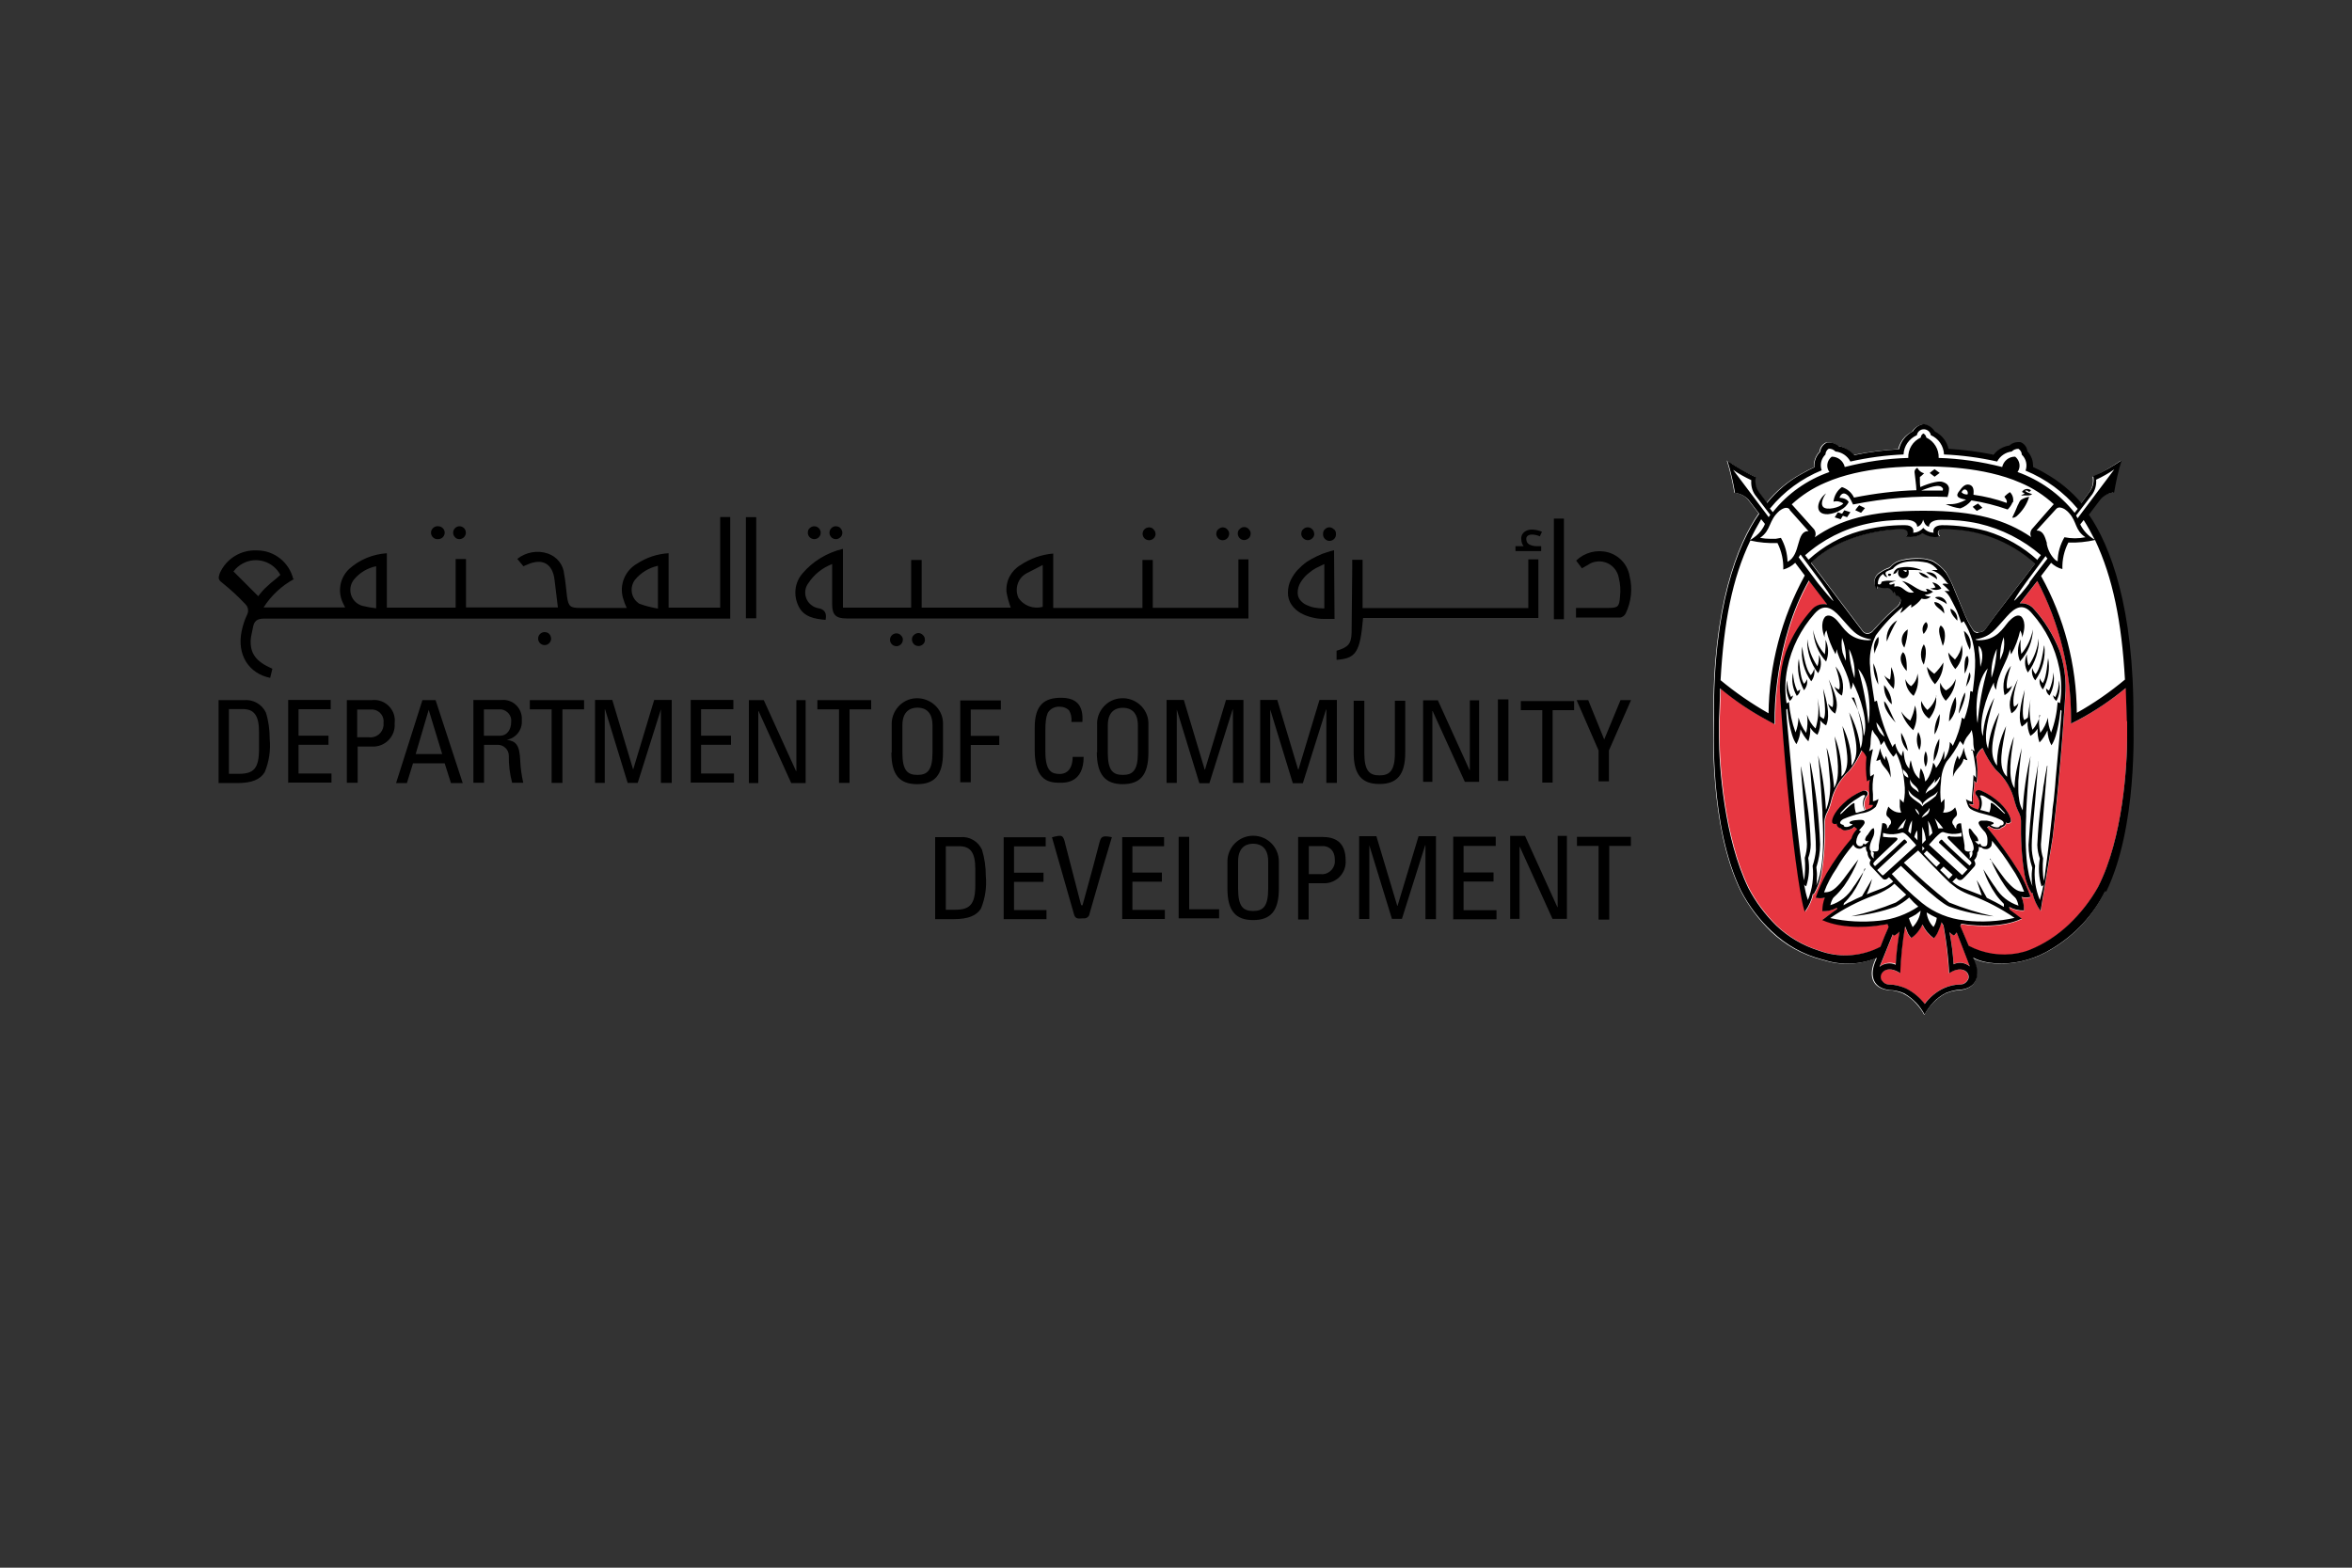 <svg xmlns="http://www.w3.org/2000/svg" id="Layer_1" data-name="Layer 1" viewBox="0 0 150 100"><rect x="0" y="0" width="150" height="100" fill="#333333" stroke="none"/><defs><style>      .cls-1 {        fill: #fff;      }      .cls-2 {        fill: #e73741;      }    </style></defs><g id="surface1"><path class="cls-1" d="M135.98,45.83c.07-7.09-1.49-11.06-2.84-13l.76-1c.23-.24.53-.38.85-.41.13-.7.29-1.38.52-2.05-.57.4-1.18.75-1.81,1.05.06.32,0,.66-.18.93l-.58.79c-.65-.76-1.43-1.41-2.31-1.9-.24-.14-.5-.27-.77-.4.02-.37-.11-.73-.36-.99-.03-.25-.19-.47-.42-.58-.26-.05-.55.03-.75.21-.39.07-.74.27-1.01.58-.94-.2-1.88-.32-2.84-.37-.11-.5-.44-.92-.9-1.15-.14-.26-.4-.44-.7-.47-.29.04-.55.22-.7.47-.45.22-.77.63-.88,1.11-.96.06-1.91.18-2.85.37-.25-.3-.62-.51-1.01-.58-.21-.18-.48-.24-.75-.21-.24.11-.39.32-.41.58-.25.26-.39.63-.36,1-.26.12-.53.25-.78.4-.86.47-1.64,1.11-2.24,1.87l-.54-.72c-.18-.27-.24-.61-.18-.93-.64-.29-1.23-.65-1.81-1.05.21.67.36,1.35.48,2.05.32.03.64.18.85.41l.7.91c-1.36,1.94-2.95,5.94-2.89,13.08,0,.66-.27,6.84,1.73,10.98.5.97,1.16,1.85,1.94,2.61.9.86,2.01,1.48,3.21,1.79l.15.04c1.1.35,2.28.3,3.34-.14l-.08.19s-.06.13-.07.18c-.28.77-.09,1.56.94,1.68.32,0,.64.09.93.21.31.16.6.37.83.63.21.23.39.47.53.74.15-.26.32-.52.53-.74.24-.25.52-.47.83-.63.29-.13.62-.2.93-.21,1.04-.12,1.23-.91.95-1.68,0-.05-.05-.13-.07-.18-.03-.05-.08-.19-.08-.19.72.42,2.93.73,5.05-.58,1.45-.86,2.62-2.14,3.36-3.64,2.01-4.16,1.73-10.47,1.73-11.04M126.64,40.11c-.03.06-.09.11-.15.14-.11.06-.23.09-.34.08-.14,0-.25-.06-.33-.17-.26-.4-.48-.82-.64-1.27l-.5-1.22c-.16-.41-.35-.8-.58-1.19-.24-.28-.51-.53-.83-.71-.24-.09-.49-.15-.75-.16-.42-.02-.83,0-1.24.11-.24.05-.45.16-.63.33-.05.07-.12.12-.19.16-.21.07-.4.18-.58.3-.33.2-.44.63-.24.96.03.04.06.09.09.12v-.24c.19.1.4.14.61.11.25-.03.42.36.42.36l.05-.12c.03.11.09.21.15.3l.04-.06c.08.1.21.17.22.31-.02.18-.11.34-.24.45-.07.06-.48.4-.91.85l-.58.62c-.09.12-.21.19-.34.22h-.06c-.11,0-.22-.05-.28-.13l-3.32-4.39c1.96-1.9,5.16-2.18,5.94-2.13.19,0,.4.16.16.46.37.08.75,0,1.07-.21.31.22.7.28,1.06.21-.24-.3,0-.45.16-.46,2.18-.07,4.32.71,5.94,2.18-1.04,1.36-2.43,3.1-3.16,4.17"></path><path class="cls-2" d="M124.61,59.66c-.11-.05-.21-.12-.28-.21.13.68.22,1.36.26,2.05.34-.17.75-.11,1.05.15l-.84-2.18c-.08.11-.16.2-.18.19M124.29,62.07c-.05-1.02-.17-2.03-.35-3.04l-.06-.07s-.06-.09-.08-.13c-.05.2-.12.39-.21.58-.06.17-.17.32-.28.44-.31-.23-.56-.53-.72-.88-.16.34-.4.65-.71.86-.13-.13-.23-.28-.28-.45-.05-.1-.09-.2-.12-.29-.17.99-.27,1.99-.31,2.99-.86-.58-1.39,0-1.21.4.02.03.04.06.06.09.1.14.25.23.43.23.37,0,.73.1,1.07.24.48.24.89.58,1.21,1,.32-.42.74-.76,1.21-1,.33-.15.7-.24,1.07-.24.17,0,.32-.09.43-.23.02-.03.04-.06.06-.09.18-.4-.34-.97-1.21-.4M120.92,61.52c.04-.71.12-1.41.24-2.11-.1.11-.22.2-.34.25,0,0-.06-.03-.09-.08l-.84,2.07c.28-.25.71-.31,1.05-.15M119.96,60.33l.5-1.21c0-.06-.04-.12-.06-.19l-.58.09c-.18.02-2.13.31-3.57-.36l.95-.69v-.09c-.28.16-.61.24-.94.23,0-.29.05-.59.16-.86-.19.05-.39.05-.58,0,.18-.54.41-1.06.69-1.55.47-.78,1-1.53,1.59-2.23.05-.19.15-.36.27-.5l.09-.1-.18-.14s-.09.09-.15.11c-.11.06-.23.1-.35.11-.2,0-.28-.03-.36-.12-.12-.02-.23-.11-.25-.23v-.07c-.09.05-.2.03-.26-.03-.13-.12.06-.67.66-1.24.35-.33.75-.61,1.21-.8.28-.13.46.12.31.28-.22.26-.26.63-.12.93.09-.03.18-.06.26-.1.1-.03.19-.09.24-.17v-.07h-.25c.13-.31-.07-1.1.06-1.61-.06.04-.11.07-.18.1-.08-.51-.09-1.04-.04-1.55-.07-.17-.18-.32-.31-.44-.2.48-.47.93-.8,1.32-.59.54-1.01,1.25-1.18,2.04-.05.21-.12.39-.21.58-.11.2-.18.42-.19.64.03,1.14-.04,2.27-.22,3.4-.08.43-.24.85-.46,1.23l-.05-.04c-.09.42-.26.81-.52,1.16,0,0-.27-.55-.76-4.69-.55-4.57-.82-9.34-.82-9.34-.03-.86.11-1.73.38-2.56.39-1.01.96-1.93,1.69-2.72.24-.25.6-.36.94-.28l-.19-.25-.98-1.28c-2.23,3.93-2.18,8.62-2.18,8.67v.5l-.39-.21c-1.1-.59-2.13-1.28-3.09-2.08,0,.47-.07,2.09-.07,2.09v.98c0,1.88.33,6.48,1.87,9.65.46.89,1.07,1.7,1.79,2.41.77.73,1.69,1.27,2.71,1.59l.24.08c1.22.39,2.56.27,3.69-.32v-.04l-.02-.02ZM135.58,43.89c-.93.76-1.94,1.44-3,2.02l-.49.25v-.34c0-3.05-.73-6.05-2.15-8.76l-1.12,1.43c.31-.04.63.08.85.3.73.79,1.29,1.72,1.69,2.73.27.82.41,1.69.38,2.56,0,0-.27,4.77-.82,9.35l-.77,4.69c-.25-.34-.43-.73-.52-1.16l-.05.04c-.23-.38-.38-.79-.46-1.23-.18-1.13-.24-2.26-.22-3.4,0-.23-.08-.44-.19-.64-.09-.19-.16-.37-.21-.58-.18-.78-.6-1.5-1.21-2.04-.34-.42-.63-.89-.84-1.38l-.04.03c-.18.14-.3.31-.37.53.1.55.11,1.11.03,1.66-.06-.04-.11-.08-.16-.13.06.49-.19,1.07-.04,1.52l-.28-.04s.02.05.04.07c.04.06.09.1.15.13l.09.05s.1.04.3.11c.14-.31.09-.67-.13-.93-.14-.18.03-.4.31-.28.45.19.85.46,1.21.8.61.58.79,1.16.66,1.24s-.18.07-.28,0v.07c-.04.12-.15.21-.26.23-.09.1-.23.14-.35.12-.13,0-.24-.05-.35-.11-.05-.02-.09-.05-.12-.09l-.12.09c.75.91,1.44,1.88,2.06,2.89.28.49.51,1.01.7,1.55-.2.05-.39.05-.58,0,.12.27.17.57.16.86-.32.02-.65-.06-.94-.22,0,.06.02.11.03.17l.77.58c-1.44.69-3.55.37-3.59.36l-.27-.04s-.03.09-.06.14l.54,1.27c.95.5,2.04.67,3.1.48.26-.05.53-.12.78-.22.92-.37,1.76-.92,2.49-1.61.74-.7,1.37-1.5,1.87-2.39,1.6-3.13,1.86-7.77,1.86-9.64v-.98c0-.64-.05-1.66-.07-2.14"></path><path d="M13.92,44.66h1.62c.6-.06,1.17.26,1.42.8.17.54.24,1.11.24,1.67.07.73-.04,1.46-.32,2.13-.28.46-.82.69-1.73.69h-1.21v-5.29h0ZM14.6,49.36h.64c.94,0,1.28-.34,1.28-1.59v-1.08c0-1.07-.33-1.46-1.04-1.46h-.88v4.11h0ZM128.72,44.86c-.04.27-.21.51-.44.64-.15-.46-.24-.82.41-2.18-.44,1.32-.24,1.76-.24,1.76.11-.05.21-.13.27-.23M128.01,43.93s-.16-.3.24-1.46c-.43.52-.58,1.21-.41,1.87.24-.13.41-.34.48-.61-.08.1-.19.17-.31.2M130.62,41.97c-.12,1.16-.22,1.4-.34,1.61-.08-.09-.15-.2-.19-.31-.05.25.02.51.2.71.34-.61.46-1.31.33-2M130.36,41.19c-.19,1.3-.39,1.61-.54,1.82-.1-.12-.17-.25-.21-.4-.06.28,0,.57.19.79.46-.65.67-1.43.58-2.21M129.37,42.45c-.08-.23-.11-.47-.1-.71-.18.37-.16.8.06,1.16.47-.63.72-1.4.69-2.18-.07.62-.28,1.21-.64,1.73M128.91,41.7c-.05-.3-.07-.61-.04-.91-.21.44-.23.94-.04,1.39.51-.56.8-1.27.82-2.03-.11.58-.36,1.12-.74,1.56M130.49,43.93c0,.18.08.33.22.44.25-.45.34-.98.24-1.48,0,.4-.11.79-.27,1.16,0,0-.16-.07-.18-.14M130.94,44.33c0,.15.08.29.21.38.21-.4.26-.87.16-1.31,0,.37-.07.73-.23,1.07,0,0-.12-.08-.14-.14M115.06,43.63c-.13-.21-.23-.44-.34-1.61-.13.69,0,1.4.33,2.01.17-.2.24-.45.19-.71-.04.12-.1.22-.19.3M115.47,43.06c-.15-.22-.34-.52-.54-1.82-.09.78.12,1.58.58,2.22.18-.23.24-.52.19-.8-.04.15-.11.28-.21.4M115.9,42.49c-.35-.52-.58-1.11-.64-1.73-.04.78.21,1.56.69,2.18.22-.35.24-.78.06-1.16,0,.24-.02.48-.1.71M116.39,41.75c-.39-.44-.66-.98-.75-1.57.02.74.31,1.47.82,2.02.18-.45.17-.95-.04-1.39.03.3,0,.61-.04.91M114.62,44.07c-.17-.36-.25-.75-.27-1.16-.11.51-.02,1.03.24,1.48.14-.1.22-.26.22-.44,0,.06-.18.14-.18.14M114.22,44.46c-.16-.33-.24-.7-.23-1.07-.11.44-.06.91.15,1.32.13-.09.21-.24.21-.38,0,.06-.14.13-.14.13M116.87,45.11c-.12-.05-.21-.13-.28-.23.05.26.22.5.45.64.15-.46.24-.82-.41-2.18.44,1.33.24,1.77.24,1.77M117.3,43.98c-.12-.03-.23-.1-.31-.19.08.24.25.46.48.58.18-.65.02-1.34-.41-1.86.4,1.16.24,1.44.24,1.44M120.58,49.58c0-.47-.11-.94-.3-1.36-.05.09-.07.18-.07.27-.16-.24-.26-.5-.31-.77-.05.27-.14.55-.24.81.09,0,.18-.04.25-.09.12.5.52.61.67,1.16M124.92,48.47c0-.1-.03-.19-.07-.27-.21.43-.3.89-.3,1.36.15-.54.58-.65.68-1.16.08.05.17.09.25.09-.12-.25-.2-.53-.24-.8-.05.27-.15.54-.31.76M121.68,47.9c-.07-.41-.22-.8-.43-1.16-.04.43.12.86.43,1.16M123.33,48.56c.25-.44.37-.94.35-1.44-.26.43-.39.94-.35,1.44M122.81,48.92c.15-.31.15-.69,0-1-.14.32-.14.69,0,1M122.41,47.85c.15-.37.13-.8-.07-1.16-.14.37-.12.79.07,1.16M125.3,44.18c-.2.42-.33.88-.39,1.34.09-.08.54-1.16.39-1.34M125.3,42.97s.4-.73.18-1.13c-.27.06-.18,1.13-.18,1.13M124.1,44.69c.37-.37.6-.87.63-1.39-.12.31-.33.58-.63.74-.17-.12-.29-.29-.35-.49-.08.42.05.85.35,1.16M125.38,43.81c.18-.27.4-.67.22-.92-.09.3-.16.61-.22.92M123.38,46.85c.24-.39.34-.84.33-1.3-.24.38-.36.84-.33,1.3M124.3,46.02c.39-.42.55-1.01.41-1.57-.26.48-.4,1.02-.41,1.57M123.5,44.39c-.11.35-.3.67-.58.9-.18-.17-.3-.36-.39-.58-.07.44.13.88.5,1.13.34-.4.51-.94.44-1.47M121.83,45.97c-.24-.15-.43-.35-.58-.58.15.46.41.87.77,1.19.24-.49.28-1.06.11-1.58-.05.34-.16.68-.31.98M119.58,41.71c-.05-.3.33-.58.21-1.09-.28.28-.36.72-.21,1.09M120.35,45.38c.15.25.33.5.55.71-.26-.4-.48-1.16-.74-1.36,0,.24.07.46.2.66M120.16,43.7c-.03.46.15.92.49,1.23,0-.46-.19-.89-.49-1.23M120.61,42.55c0,.27-.02.54-.07.8-.15-.06-.28-.16-.38-.27.16.32.36.62.61.86.11-.47.05-.96-.16-1.39M120.33,40.92c.19-.46.4-.92.66-1.35-.47.27-.73.81-.66,1.35M119.79,43.67c-.02-.47-.12-.93-.31-1.36-.02.47.09.95.31,1.36M121.36,41.6c-.43.53.24,1.2.24,1.2,0,0,.06-1-.24-1.2M121.67,40.15c-.37.22-.5.7-.28,1.07.02.03.04.06.06.09.13-.37.2-.76.22-1.16M122.04,44.39c.26-.42.35-.94.25-1.43-.02.31-.17.61-.41.81-.17-.11-.29-.26-.36-.45,0,.42.19.81.52,1.07M125.25,40.24c.06.43.19.84.38,1.21.14-.44,0-.93-.38-1.21M124.4,38.83c-.06.3.43.76.43.76.04-.32-.13-.63-.43-.76M125.11,41.15c-.05.34-.21.67-.43.92-.16-.14-.3-.28-.43-.45.03.39.2.76.45,1.06.38-.41.54-.98.41-1.53M123.77,39.9c-.24.27,0,.81.13,1.3.14-.24.28-1.04-.13-1.3M123.99,39.14c.03-.37-.24-.71-.62-.74-.03.28.44.46.62.74M123.41,38.11c.12.13.52.22.75.43-.04-.29-.3-.5-.6-.47-.05,0-.1.02-.15.04M122.83,39.68c-.23.19-.28.5-.15.76,0,0,.46-.51.15-.76M123.41,43.64c.34-.38.53-.87.53-1.38-.16.26-.35.51-.58.72-.18-.13-.33-.27-.47-.44.05.41.23.8.52,1.11M122.69,41.1c-.24.4-.24.9,0,1.3,0,0,.3-.89,0-1.3M122.84,36.5c.12.12.49.27.7.46,0-.31-.3-.49-.7-.46M123.04,36.87c-.18-.2-.41-.33-.67-.37.14.24.39.37.67.37M123.81,37.55c-.12-.22-.33-.37-.58-.4.09.1.16.21.21.32-.11.04-.23.06-.33.07.23.12.48.12.71,0M120.43,36.6s-.07.13.06.14c.13,0,.12-.12.12-.12,0,0-.14-.06-.18,0M123.71,30.17l-.33-.24c-.12.08-.24.18-.31.24l.31.24.32-.24M121.7,36.34c.03.06.04.14.03.21,0,.2-.16.34-.34.34s-.34-.16-.34-.34c0-.06,0-.13.04-.18-.07,0-.08.06-.14.15-.06.09-.11.04-.21.11.03-.17.14-.31.29-.39.52-.14,1.08-.08,1.57.15-.2-.03-.38-.03-.58-.03h-.34M121.6,36.37h-.23s.11.09.15.11c.03,0,.07,0,.08-.04v-.09M124.22,31.7c-2.03-.09-4.06.08-6.04.48-.08-.19-.18-.36-.28-.52-.39-.43-.58.03-.58.09.5.03.58.28.58.28-.11.21-.27.37-.48.48-.25.17-.54.26-.84.29-.93.04-.69-.92-.12-1.33-.07.09-.4.58-.2.85s1.1.06,1.3-.21c-.19-.12-.41-.17-.63-.11.04-.37.24-.72.54-.93.34.11.62.35.77.67,1.31-.26,2.65-.43,3.98-.47,0-.24-.12-1.13-.12-1.16,0-.15.09-.22.18-.27.09.18.24.3.43.35-.08.09-.18.17-.27.24,0,.18,0,.51.03.64.29-.13.6-.24.91-.31.14-.03.27-.05.41-.04.13.02.25.07.36.15.09.08.14.18.15.28,0,.2-.04.39-.11.58M123.88,31.13c-.19-.31-.91,0-1.35.16h1.37s.03-.11,0-.17M117.48,32.77l-.27-.09c-.07.11-.15.24-.2.32l.38.12.14-.22.27.09c.08-.13.12-.19.21-.32-.15-.05-.24-.08-.39-.12-.05.07-.1.15-.14.22M128.87,31.61c.3-.03.58.05.73-.09-.19-.06-.38-.12-.45-.21.08-.06.2,0,.26.08l.12-.11c-.17-.14-.42-.11-.55.06,0,0-.02.03-.03.04.06.03.12.06.18.11-.09.03-.17.07-.24.12M128.7,32.19c-.11.28-.24.57-.37.83.09.03.21-.04.28-.09.37-.33.66-.76.8-1.24-.12.02-.24.05-.34.1-.23.1-.26.16-.36.4M125.81,32.33l.26.26.36-.2c-.11-.1-.18-.18-.28-.27-.12.06-.25.15-.34.21M128.35,32.04c-.07.18-.18.33-.31.46-.74-.26-1.53-.46-2.31-.58-.19.24-.43.41-.71.51-.32-.04-.64-.14-.93-.27h.31c.35,0,.7-.12.99-.29-.58-.09-.7-.24-.41-.58.12-.16.32-.45.62-.37.29.08.28.39.26.64.72.1,1.43.27,2.12.52.04-.19-.08-.27-.15-.4.11-.11.23-.21.35-.29.18.17.25.41.2.66M125.27,31.22c-.08.04-.14.1-.17.18.08.09.19.13.3.14h.08c.07-.17-.08-.36-.22-.31M118.33,32.55l.36.16.25-.3-.37-.18c-.09.09-.18.22-.24.3M134.25,56.86c-.74,1.51-1.92,2.77-3.36,3.64-2.13,1.34-4.33,1.02-5.05.58l.08.19.07.18c.28.76.09,1.56-.95,1.68-.32,0-.64.09-.94.21-.31.16-.6.37-.83.63-.21.23-.38.48-.53.74-.15-.27-.32-.52-.53-.74-.23-.24-.49-.45-.78-.61-.29-.13-.62-.2-.94-.21-1.04-.12-1.22-.91-.94-1.68,0-.04.05-.12.07-.18l.08-.19c-1.07.44-2.25.49-3.34.14l-.15-.04c-1.21-.31-2.31-.93-3.21-1.79-.79-.74-1.46-1.62-1.96-2.58-2.02-4.16-1.73-10.35-1.73-10.98-.07-7.13,1.52-11.14,2.89-13.08l-.7-.91c-.23-.24-.53-.38-.85-.42-.12-.7-.27-1.37-.48-2.05.57.4,1.18.75,1.81,1.05-.07.31,0,.66.18.92l.54.72c.62-.76,1.38-1.41,2.24-1.87.24-.14.5-.27.77-.4-.02-.37.11-.73.37-.99.03-.25.19-.48.42-.58.26-.05.55.03.75.21.39.07.74.27,1.01.58.94-.2,1.89-.32,2.85-.37.11-.5.43-.91.88-1.14.15-.25.4-.43.7-.47.29.04.55.22.7.47.45.22.77.63.88,1.11.96.06,1.91.18,2.85.37.25-.3.61-.51,1.01-.58.21-.18.48-.25.75-.21.24.11.39.32.42.58.25.26.38.63.36,1,.27.13.54.25.77.4.88.49,1.67,1.14,2.31,1.9l.58-.79c.18-.27.24-.61.18-.93.64-.27,1.24-.62,1.81-1.01-.21.67-.36,1.35-.48,2.05-.32.03-.63.18-.85.42l-.76,1c1.35,1.95,2.89,5.92,2.84,13.01,0,.58.27,6.88-1.73,11.03M133.64,34.44c-.57.13-1.16.19-1.73.17-.27.52-.4,1.1-.38,1.69-.27-.06-.52-.21-.72-.4l-.64.84c1.48,2.67,2.26,5.67,2.28,8.73,1.09-.61,2.11-1.32,3.07-2.12-.21-3.69-.77-6.49-1.91-8.91M130.07,45.59c-.06.38-.04.77.05,1.16.23-.28.39-.62.49-.97,0,.32.07.65.2.95.24-.63.37-1.28.42-1.96,0,0,0,.04.15.08.12-.74.1-1.5-.05-2.24-.26-1.29-.86-2.49-1.73-3.47-.58-.71-1.1-.39-1.61.18-.81.88-.98,1.27-1.97,1.46-.1,0,0,.06.18.06,1.16,0,1.55-.79,1.9-1.19.24-.25.53-.49.78-.34.09.06.41.43.08,1.35,0-.16-.04-.3-.12-.44-.12.53-.31,1.05-.58,1.52-.03-.11-.06-.22-.08-.33-.12.74-.78,1.52-.88,2.59-.1-.14-.15-.3-.14-.47-.5.92-1.02,2.6-.7,3.43.04-.86.29-1.69.73-2.45-.34,1.1-.75,2.44-.4,3.25.08-.81.32-1.6.72-2.31-.47,1.79-.67,2.7-.15,3.39-.02-.87.19-1.74.58-2.52-.24,1.4-.58,2.62.06,3.23-.03-.87.12-1.74.44-2.56-.22,1.35-.4,2.66.04,3.29,0-.47.07-.94.18-1.4.12-.58.28-1.16.28-1.16,0,0-.14.94-.22,2.1v.58c0,.24.03.47.07.71.04.21.11.4.21.58.06-1.17.23-2.33.5-3.47,0,0-.18,1.43-.28,3.61v.24c-.15,3.14.27,4.14.4,4.45-.03-.15-.05-.3-.04-.46-.02-.24,0-.47.03-.71-.16-.47-.24-.96-.24-1.46l.1-1.39.12-1.21c.04-.34.08-.7.14-1.04.07-.51.18-1.01.25-1.52.07-.4.03-.06,0,.05l-.2,2.46c-.06.74-.24,2.25-.2,2.99.03.34.1.68.21,1-.09.74.02,1.49.3,2.18,0,0,.13-.44.24-.98-.03.05-.07.09-.13.11-.18-.58-.21-1.19-.11-1.78-.1-.27-.15-.57-.16-.86.04-.9.12-1.8.24-2.69l.13-.86c0-.18.06-.34.08-.53.04-.28.09-.57.15-.84,0-.06,0-.09.03-.14.03-.04,0,.21-.03.48l-.37,4.54c0,.3.05.61.14.89-.04.48-.03.96.04,1.44.04-.17.08-.33.09-.51,0,0,.18-1.24.37-3.03l.09-.82c0-.25.06-.52.09-.79l.09-.95.03-.4.24-2.62.14-1.73-.07-.06s-.15,1.68-.58,2.26c-.16-.29-.24-.62-.25-.95-.13.28-.29.55-.51.77-.1-.28-.14-.58-.12-.88-.12.19-.27.34-.46.46-.14-.28-.2-.61-.18-.92-.11.14-.24.24-.37.33-.06-.13-.34-.58.19-2.35-.22,1.62-.09,1.8-.04,1.93.09-.04.17-.1.24-.16.04-.39.09-.77.17-1.16-.11.65-.06,1.31.12,1.94.24-.26.4-.58.49-.92M126.12,46.16c.1-1.2.31-2.38.65-3.53-.88.96-.75,3.17-.64,3.53M126.3,42.54c.27-.83.04-1.26-.12-1.34,0,.38.1.58.12,1.34M127.01,43.23c.21-.6.31-1.22.34-1.85-.27.58-.39,1.21-.34,1.85M127.76,41.57c.07-.3.08-.62.03-.93-.18.47-.25.96-.24,1.46.09-.18.15-.35.21-.53M125.71,47.85v-.05s.08.03.11.05l.12.07c-.06-.19-.09-.38-.09-.58,0-.25-.04-.51-.1-.75v-.03c-.06.13-.13.24-.23.35-.15.17-.24.36-.3.58v.05l-.03-.03c.07.06-.19-.24-.19-.24-.23.48-.52.92-.86,1.32-.22.39-.34.82-.35,1.26-.06.45-.06.9,0,1.35l.22-.24c0,.17,0,.33,0,.5,0,.13-.04.25-.09.37.3.03.6-.1.77-.33l.06.16c.06.16.1.34-.03.44,0,0-.24.21-.21.39.02.07.06.14.12.18,0,.08.06.15.14.19-.02-.06-.02-.12,0-.18.03-.09.1-.15.19-.16h.11s.06.51.1.72c.05.23.09.45.12.69v.18c0,.18.12.19.21.21h.22c-.14.04-.12.09-.12.12.04.11.04.23,0,.33.16-.1.23-.28.18-.46.15-.09.12-.39-.11-.85-.1-.22-.15-.58-.08-.61.04,0,.08,0,.18.15.08.11.15.21.24.3.08.08.13.18.15.28v.08h-.21c.06.06.24.25.28.2.14-.16,0,.1.25.13s.26-.1.27-.28v-.17c0-.17-.06-.32-.15-.46l-.06-.06c-.4-.44-.37-.55-.34-.58.04-.06.11-.1.19-.09h.33c.18.04.43.08.43.17,0,.02-.03.04-.05.05-.06.03-.15.06-.16.04.04.05.1.09.16.11.06.03.34.12.43,0l.03-.06c.06,0,.19,0,.22-.12s-.09-.21-.21-.26c-.19-.09-.38-.17-.58-.23l-.28-.08-.49-.13s-.26-.09-.35-.13l-.11-.06c-.09-.04-.16-.1-.21-.18-.08-.16-.13-.32-.17-.49.12.08.25.13.39.16-.02-.15-.02-.29,0-.44.08-.81.09-1.27.09-1.27l.16.18c0-.27,0-.54-.05-.8-.04-.31-.09-.63-.16-.93M126.32,51.67l.37.1.18.05c.07-.18.1-.36.09-.55,0-.21.46.24.78.55.14.14.17.08.08,0-.32-.38-.72-.71-1.16-.96-.3-.19-.46-.15-.34,0,.11.26.1.57-.04.82M126.9,54.78c.36.45.92,1.29,1.16,1.52.46.49.67.58,1.03.58-.2-.54-.46-1.05-.79-1.52-.38-.61-.8-1.19-1.26-1.73,0,.09,0,.18-.03.25v.06c-.03.06-.08.11-.13.15-.08.06-.18.09-.27.07-.09,0-.18-.04-.24-.11-.06,0-.12,0-.18-.04.03.14,0,.27-.09.38,0,.18-.06.34-.19.47v.04c.12.21.06.31,0,.38s-.62.7-.75.8c-.09.08-.23.08-.31,0l-.09-.08-.26.26h.04c.19.17.4.29.64.39.21.09.81.31,1.21.47l-.33-.98c.11.15.4.66.65,1.13.37.18.73.36,1.09.58v-.19c-.18-.18-.35-.37-.5-.58-.35-.5-.63-1.05-.81-1.63.46.71.58.91.77,1.16.33.55.85.96,1.47,1.16-.09-.44-.24-.54-.24-.54-.24-.22-.44-.46-.63-.73-.12-.17-.08-.1,0,0-.37-.54-.69-1.13-.92-1.73M125.34,58.72c1.05.12,2.11.06,3.14-.17-.84-.58-1.75-1.06-2.7-1.42-.34-.12-.67-.27-.98-.47-.16-.11-.3-.24-.45-.35-.49-.46-1.79-1.81-2.02-2.06l-.91.78c.91.9,1.87,1.75,2.89,2.54.92.37,1.87.67,2.84.88-.97-.09-1.92-.29-2.84-.62-.74-.3-3.08-2.6-3.08-2.6l-.58.52c.6.67,1.23,1.28,1.93,1.85.78.63,1.73,1.01,2.73,1.11M122.87,58.18c.03.36.19.7.44.95.12-.18.18-.37.21-.58-.23-.1-.44-.22-.65-.35M118.92,55.4c-.19.58-.46,1.13-.81,1.63-.16.21-.32.4-.51.58,0,.05-.03.09-.03.14l-.06.03.34-.19.18-.08c.23-.12.47-.24.72-.34l.64-1.1c-.08.34-.2.67-.34.98l.19-.08.88-.34c.18-.08.34-.18.5-.3l.12-.1-.27-.27-.1.08c-.09.09-.23.09-.31,0-.12-.12-.7-.75-.75-.8s-.12-.18,0-.38c-.14-.13-.21-.3-.21-.49-.09-.11-.12-.25-.09-.38-.05.03-.12.04-.18.04-.06.07-.15.11-.24.11h0c-.09,0-.18-.03-.25-.08-.06-.04-.11-.11-.14-.18-.41.47-.77.97-1.08,1.52-.32.47-.6.98-.79,1.52.36,0,.58-.08,1.03-.58.22-.24.79-1.07,1.16-1.52-.24.6-.54,1.16-.91,1.69-.19.25-.4.49-.64.71,0,0-.14.09-.24.52.62-.19,1.14-.6,1.47-1.16.19-.24.3-.45.77-1.16M118.69,53.04c-.19.17-.29.4-.31.66,0,.15.1.27.24.28h.04c.24-.03.12-.28.25-.13.06.06.24-.15.28-.2-.11,0-.25.03-.24-.12.03-.12.09-.22.17-.29.06-.08.26-.46.39-.4.05.21.02.42-.08.61-.22.46-.24.76-.1.85-.06.18.02.36.18.46-.03-.11-.03-.23,0-.33,0,0,0-.07-.12-.12h.22c.09,0,.2,0,.21-.21v-.18c.03-.23.07-.46.12-.69.04-.21.1-.72.1-.72h.1c.09,0,.17.07.2.16.02.06.02.12,0,.18.08-.03.13-.11.14-.19.06-.04.11-.1.12-.18.03-.19-.19-.37-.21-.38-.13-.1-.09-.28-.03-.45l.07-.2c.07.09.16.16.24.22.17.12.37.18.58.16-.05-.12-.08-.24-.09-.37,0-.17,0-.33,0-.5l.24.24c.09-.42.11-.85.05-1.27-.04-.51-.16-1.01-.34-1.48-.05-.15-.12-.29-.19-.43-.03.1-.1.19-.18.25-.24-.3-.44-.64-.58-1.01-.05.09-.12.17-.19.24l-.04.03v-.05c-.05-.22-.15-.41-.29-.58-.1-.11-.17-.23-.23-.36-.07.25-.1.52-.11.77,0,.21-.03.41-.1.61l.12-.07c.06-.04.08-.06.12-.06v.04c-.07.31-.13.62-.16.94-.03.25-.03.51,0,.76.08-.05.17-.1.24-.15-.1.42-.12.86-.07,1.29,0,.15,0,.29,0,.44.13-.02.24-.07.35-.14-.03.17-.09.33-.17.49-.25.24-.58.38-.93.42-.38.08-.76.2-1.13.36-.12.06-.24.18-.21.26s.17.12.22.12v.06c.09.13.36.05.43,0,.06-.02.11-.06.15-.11,0,0-.11,0-.17-.04-.02,0-.04-.02-.04-.05,0-.17.67-.19.76-.18s.15,0,.19.09.06.14-.34.58M118.91,50.86c.11-.18-.05-.22-.34,0-.44.25-.83.58-1.16.96-.08.11-.06.17.08.03.31-.32.8-.76.78-.58,0,.2.03.39.09.58.05,0,.1-.02.15-.03l.42-.12c-.14-.25-.16-.56-.04-.82M118.09,44.5c.45.74.72,1.59.77,2.46.32-.83-.2-2.5-.7-3.43,0,.17-.04.32-.14.46-.1-1.07-.76-1.84-.88-2.58-.02.11-.04.22-.08.32-.26-.48-.46-.98-.58-1.52-.09.13-.13.28-.12.44-.33-.92,0-1.29.08-1.34.25-.15.58.09.78.34.34.38.72,1.16,1.9,1.19.19,0,.26-.04.18-.06-.98-.18-1.16-.58-1.97-1.46-.5-.55-1.01-.86-1.61-.17-.87.98-1.47,2.18-1.73,3.47-.15.74-.17,1.5-.05,2.24.14-.05.15-.09.15-.09.05.67.19,1.32.42,1.95.12-.3.18-.63.19-.95.1.35.26.69.49.98.09-.37.11-.77.05-1.16.11.33.29.64.55.88.19-.63.23-1.29.12-1.94.08.38.13.76.16,1.16.08.07.16.12.24.17.05-.13.18-.31-.04-1.93.54,1.73.24,2.21.19,2.34-.15-.08-.27-.19-.37-.32.02.31-.04.64-.18.92-.19-.11-.34-.26-.46-.46.02.29-.03.6-.12.88-.22-.23-.38-.49-.51-.77,0,.33-.1.66-.25.95-.45-.58-.58-2.26-.58-2.26l-.07.05c0,.4.08,1.04.14,1.76l.24,2.62c.18,2.01.4,4.01.67,6.01.02.18.05.34.09.51.07-.48.08-.96.04-1.44.09-.28.14-.59.14-.89,0-.24-.28-3.32-.37-4.53,0-.15-.03-.48-.03-.48,0,0,0,.08.03.13.09.46.18.92.24,1.37.05.27.09.58.13.86.14.89.22,1.79.24,2.69,0,.29-.06.59-.16.86.1.61.06,1.22-.13,1.81-.05-.03-.1-.06-.13-.11.06.33.13.67.24.98.28-.69.39-1.44.3-2.18.11-.32.18-.66.21-1,0-.19,0-.77-.08-1.52l-.3-3.93v-.24s0,.12.04.18c.34,1.69.54,3.42.61,5.14,0,.5-.09.99-.24,1.46.03.24.05.47.03.7,0,.16,0,.31-.04.46.14-.3.58-1.3.4-4.44v-.24c-.12-2.18-.28-3.62-.28-3.62.27,1.14.44,2.3.5,3.47l.04-.08c.2-.57.27-1.18.22-1.78-.05-.7-.12-1.39-.22-2.08l.04.09c.11.34.19.7.25,1.06.08.4.14.82.18,1.23v.18c.43-.66.24-1.95.04-3.3.32.81.48,1.69.44,2.57.66-.62.3-1.84.06-3.23.39.78.6,1.65.58,2.53.53-.7.33-1.61-.15-3.4.39.72.64,1.5.72,2.31.34-.81-.06-2.16-.4-3.25M123.97,48.49c.24-.33.38-.74.38-1.16.08.07.15.16.19.25.28-.57.48-1.18.58-1.8.12.06,0,0,.15.09.22-.57.35-1.18.39-1.78.05,0,.12,0,.15.06.06-.43.13-1.11.15-1.59.03-.58-.03-1.17-.18-1.73-.13-.42-.3-.82-.54-1.2-.06.03-.11.07-.15.12-.08-.24-.28-.81-.4-1.01-.27-.52-.4-.85-.68-1.04h.33c-.15-.16-.29-.3-.46-.44.07-.05.19-.04.38,0-.27-.25-.37-.64-1.08-.9h.39c-.16-.23-.39-.39-.66-.47-.73-.15-1.73-.18-2.19.39-.09.05-.18.08-.27.11-.05.02-.09.04-.14.07-.08.06-.1.14.06.36-.21-.03-.25-.22-.28-.21-.09.06-.17.14-.22.23-.08.13-.11.26-.11.41.06.05.15.04.2-.02.02-.02.03-.05.03-.09,0-.07.33-.1.44-.1s.3.03.5,0c-.07.03-.28.09-.37.12-.09.02-.1.12,0,.13.1,0,.13-.03.22-.06.1-.03,0,.13.04.19.58-.14.63.49,1.24.37-.28-.24-.55-.62-.77-.73.61.1.95.65,1.62.68-.02-.06-.05-.12-.08-.18.24,0,.38.18.46.18-.16.12-.34.19-.53.2.05.09.28.11.37.12-.16.15-.37.19-.58.12-.18.24-.4.43-.66.58v-.21c-.28.17-.47.46-.7.55.06-.12.12-.28.17-.39-.66.53-1.23,1.14-1.73,1.82-.31.64-.44,1.34-.36,2.04,0,.5.24,1.91.28,2.19l.15-.07c.21,1.03.54,2.03,1,2.97.03-.09.09-.17.17-.23.05.3.2.59.42.8,0-.13.04-.25.09-.36.06.21.03.82.39,1.16,0-.19.03-.37.09-.54.04.23.1.44.18.66.08.21.21.39.38.53,0-.23,0-.45.08-.67.17.25.25.55.28.84.36-.28.51-1.2.51-1.2.09.1.15.22.18.34.25-.31.43-.7.51-1.1.03.19.03.38,0,.58M124.37,53.36c.24.02.48.02.73,0v-.24c-.26.08-.55.1-.82.05-.19-.04-.2-.05-.33-.09-.15-.04-.34.18-.51.34l-.4.44s-.02.03,0,.04h0l2.06,1.89s.05.03.07.02c0,0,0,0,0-.02l.31-.33-1.81-1.69s-.03-.06,0-.08l.11-.12s.06-.02.08,0c0,.03.58.58.58.58l.68.63.49.43.08-.08c.08-.08.06-.14-.19-.37l-1.24-1.24c-.12-.14-.03-.19.11-.19M121.53,53.81l-1.81,1.69.31.32s.06.03.09,0l2.07-1.88v-.05s-.26-.3-.4-.44c-.14-.15-.37-.39-.5-.34-.11.04-.23.06-.34.08-.27.05-.56.03-.82-.05h-.04v.24c.24.03.5.05.75.04.14,0,.24.05.12.19l-1.26,1.19c-.24.24-.26.28-.2.37l.08.08.48-.43.78-.71.58-.55s.06-.02.08,0l.11.12s.02.06,0,.08M121.7,49.6c0-.09-.03-.17-.07-.24-.06-.09-.14-.17-.22-.24-.03-.03-.04-.06-.05-.09,0,.1,0,.2.03.29.03.09.08.16.16.21.04.03.09.06.14.07M121.7,53.03l.16.15c.05-.28.08-.57.08-.85-.13.22-.21.46-.24.71M120.97,52.94c.06,0,.24-.1.33-.12h.07c.06-.2.12-.39.2-.58-.22.23-.41.47-.58.73M122.29,53.6c0-.24,0-.51-.03-.63-.08.13-.14.27-.17.42l.2.21M122.41,51.98c-.03-.18-.13-.32-.27-.41.04.17.14.31.27.41M122.59,51.46c.04-.07.1-.13.17-.18.24-.15.47-.31.69-.5.06-.1.11-.21.14-.31-.08.11-.18.2-.28.26-.24.12-.45.27-.64.46-.03.05-.05.1-.06.16,0-.04-.02-.08-.03-.12-.12-.25-.49-.35-.71-.61-.15-.17-.15-.24-.15-.24,0,.14.02.27.1.39.15.16.31.28.49.4.12.07.23.17.29.27M122.36,50.55c0-.4-.44-.45-.54-.84-.06.58.33.58.54.84M122.57,52.15c.06-.03.13-.07.19-.11.11-.06.21-.14.25-.24.05-.09.06-.19.04-.27-.03.09-.09.18-.17.24-.07.06-.14.13-.21.21-.05.06-.09.12-.12.19M122.96,52.37c.04.24.07.79.08.98l.2-.21c-.03-.27-.13-.54-.27-.77M122.6,53.82l.22-.24c-.03-.29-.1-.58-.23-.84v1.1M122.6,53.99v.28l.14-.15s-.1-.09-.15-.15M122.69,54.46c.24.26.58.62.81.83l.24-.24-.86-.79-.18.19M123.71,55.48c.2.19.39.38.58.58l.24-.26-.58-.52-.24.24M123.93,52.84c-.17-.23-.34-.43-.54-.63.09.21.16.41.23.63h.03s.08,0,.11,0h.18M123.71,49.55c-.09.16-.21.29-.34.41.03-.09.05-.19.06-.27-.09.16-.21.3-.33.43-.15.14-.25.31-.3.51.11-.12.24-.21.38-.27.27-.18.47-.45.55-.76M119.67,46.08c.02.37.21.71.52.91-.12-.33-.29-.64-.52-.91M126.14,40.34c.12,0,.24-.02.34-.08.06-.03.11-.08.15-.14.75-1.08,2.14-2.81,3.16-4.17-1.63-1.47-3.75-2.25-5.94-2.18-.19,0-.39.17-.16.46-.36.08-.74,0-1.06-.21-.31.21-.7.28-1.07.21.24-.3,0-.45-.16-.46-.8-.06-3.99.25-5.91,2.14l3.32,4.39c.08.08.18.13.28.13h.06c.14-.03.25-.1.34-.22.24-.24.34-.39.58-.62.43-.45.84-.78.91-.85.15-.11.24-.27.24-.45,0-.16-.14-.22-.22-.31l-.04.06c-.07-.09-.12-.2-.15-.3l-.05.12s-.17-.39-.42-.35c-.21.03-.42,0-.61-.11,0,0-.04.12,0,.24-.26-.28-.25-.73.03-.99.04-.03.08-.07.12-.09.18-.13.37-.24.58-.3.07-.04.14-.1.19-.17.18-.17.39-.28.63-.33.4-.09.82-.13,1.24-.11.25,0,.51.07.75.17.32.18.61.42.83.71.24.37.42.77.58,1.19l.51,1.22c.17.45.38.87.64,1.27.07.11.21.18.33.17M129.94,35.69l.22-.28c-1.14-.98-2.5-1.67-3.96-2.01-.8-.18-1.63-.25-2.45-.24-.44,0-.73.18-.73.44-.27-.05-.34-.39-.38-.46,0,.15-.16.42-.37.46,0-.27-.28-.44-.73-.44-.82,0-1.65.07-2.46.25-1.47.32-2.83,1.01-3.96,2.01l.22.28c.93-.85,2.05-1.48,3.26-1.82.94-.25,1.91-.39,2.89-.38.52,0,.58.31.52.48.25,0,.49-.12.65-.31.17.2.4.3.66.31-.06-.17,0-.46.52-.48.97,0,1.93.13,2.86.38,1.21.37,2.32,1,3.25,1.85M130.53,34.67c.07.4.25.76.55,1.05l.15.09c0-.54.16-1.07.43-1.54.44.09.9.09,1.34,0-.69-.46-.53-.98-1.04-1.54-.06-.07-.12-.13-.19-.18-.12-.1-.25-.16-.41-.18-.09,0-.18.03-.24.11l-1.24,1.36c.42,0,.53.37.66.8M130.99,32.17c-.63-.58-1.35-1.05-2.14-1.38-2.37-1.04-5.36-1.04-6.22-1.04s-3.86,0-6.22,1.04c-.78.33-1.51.8-2.14,1.38l1.36,1.52c.16.15.21.38.11.58,1.63-1.13,3.53-1.68,6.83-1.69h.15c3.27,0,5.2.58,6.82,1.68-.1-.2-.05-.43.11-.58.27-.32,1.34-1.53,1.34-1.53M114.14,32.5c-.06-.08-.24-.23-.65.08-.73.64-.5,1.21-1.24,1.73.23.04.44.06.67.06h.32l.34-.06c.26.46.41.99.42,1.53.88-.46.52-1.98,1.34-1.96l-1.21-1.36M114.71,35.55l1.23,1.65c.24.3,1,1.23.99,1.12-.24-.4-.49-.78-.77-1.16l-1.33-1.79-.12.18M117.93,41.4c.02.64.14,1.26.34,1.86.06-.64-.06-1.28-.34-1.86M117.48,40.69c-.05.31-.04.63.03.93.06.19.13.36.21.53.02-.5-.06-1-.24-1.46M119.15,46.19c.12-.34.24-2.57-.64-3.53.33,1.16.55,2.33.65,3.53M116.72,58.56c1.03.23,2.09.28,3.14.17.89-.09,1.73-.4,2.48-.9-.21-.18-.4-.37-.58-.58-.25.23-.55.42-.85.58-.91.33-1.87.54-2.84.62.97-.21,1.92-.5,2.84-.88.24-.15.45-.31.66-.5l-.75-.7c-.12.11-.25.22-.39.3-.31.2-.64.35-.98.47-.96.36-1.87.83-2.71,1.41M121.74,58.56c.06.21.15.39.24.58.28-.28.47-.66.51-1.05-.08.06-.21.17-.3.24-.11.07-.34.19-.46.24M129.42,37.16c.09-.13.54-.73,1.16-1.53-.05-.05-.09-.1-.12-.16l-1.24,1.67c-.27.37-.54.75-.77,1.16,0,.12.77-.8.99-1.12M132.89,33.17l-.22.28c.2.41.52.75.92.97-.22-.43-.45-.85-.71-1.26M132.4,32.88l.1.18,2.34-3.12c-.36.25-.75.47-1.16.66.03.33-.06.67-.25.94-.04.06-.44.58-1.04,1.36M112.87,32.43l.19.24c.94-1.18,2.18-2.06,3.61-2.56-.23-.31-.16-.74.15-.98.4,0,.74.27.83.66,1.32-.34,2.67-.54,4.05-.58-.02-.56.29-1.07.8-1.3,0-.11.07-.21.17-.26.1.06.17.16.18.26.5.24.81.74.79,1.3,1.36.04,2.72.24,4.05.58.09-.39.43-.67.83-.66.3.24.37.67.15.98,1.43.51,2.69,1.41,3.64,2.6l.2-.25c-.89-1.07-2.04-1.91-3.33-2.44.13-.35.04-.75-.24-1.02,0-.15-.08-.28-.21-.37-.16,0-.31.05-.43.17-.39.05-.74.28-.93.64-1.12-.25-2.24-.4-3.39-.45-.02-.54-.35-1.02-.84-1.23-.04-.24-.27-.41-.52-.37-.2.03-.34.19-.37.37-.5.22-.83.7-.85,1.23-1.14.05-2.27.2-3.39.45-.19-.36-.55-.6-.95-.64-.12-.12-.26-.18-.43-.18-.13.08-.21.23-.21.37-.27.26-.37.66-.24,1.01-1.27.52-2.41,1.35-3.28,2.42M112.79,33.01c.03-.06.07-.12.11-.17l-.97-1.27c-.19-.27-.27-.61-.24-.94-.4-.19-.79-.4-1.16-.66l2.27,3.02M111.63,34.44c.25-.15.49-.34.68-.58.1-.14.19-.28.25-.44l-.24-.3c-.25.43-.49.86-.71,1.33M109.72,43.38c.95.79,1.98,1.5,3.07,2.12.04-3.08.83-6.09,2.31-8.79l-.61-.81c-.22.21-.48.35-.76.43.02-.59-.11-1.17-.37-1.69-.58.02-1.17-.03-1.73-.16-1.16,2.43-1.69,5.2-1.9,8.91M119.94,60.39v-.04c.16-.41.32-.81.5-1.21,0-.06-.04-.12-.06-.19-.2.03-.4.06-.58.09-.18.03-2.13.31-3.59-.35.18-.13.51-.4.95-.7v-.09c-.28.16-.61.24-.94.22,0-.29.05-.59.16-.86-.19.05-.39.05-.58,0,.18-.54.41-1.05.69-1.55.46-.78,1-1.54,1.59-2.23.05-.19.15-.36.27-.5l.09-.1-.18-.14s-.09.09-.15.11c-.11.06-.24.1-.36.11-.13.03-.26-.02-.35-.12-.12-.02-.23-.11-.26-.23v-.07c-.09.05-.2.03-.26-.03-.13-.12.06-.67.66-1.24.35-.34.75-.61,1.21-.8.28-.13.46.12.31.28-.22.25-.26.63-.12.93.09-.03.18-.06.26-.1.1-.03.19-.09.24-.17v-.06h-.25c.13-.31-.07-1.1.06-1.61-.06.04-.11.07-.18.1-.08-.51-.09-1.03-.04-1.55-.07-.17-.18-.31-.31-.43-.2.48-.47.92-.81,1.32-.59.54-.99,1.23-1.16,2.01-.05.2-.12.39-.21.58-.11.2-.18.41-.19.64.03,1.14-.04,2.27-.22,3.4-.08.43-.24.85-.46,1.23l-.05-.04c-.09.42-.26.81-.52,1.16,0,0-.27-.54-.76-4.69-.55-4.57-.82-9.34-.82-9.34-.03-.86.1-1.73.38-2.56.39-1.01.96-1.93,1.69-2.73.24-.25.6-.36.94-.28l-.19-.25-.98-1.28c-2.23,3.93-2.18,8.63-2.18,8.67v.5l-.39-.21c-1.1-.59-2.14-1.28-3.09-2.08,0,.47-.07,2.1-.07,2.1v.98c0,1.88.33,6.48,1.87,9.65.46.89,1.07,1.7,1.79,2.41.77.73,1.7,1.27,2.71,1.59l.24.08c1.22.39,2.56.26,3.69-.33M119.85,61.69c.28-.25.71-.31,1.05-.15.04-.71.12-1.41.24-2.11-.1.11-.22.2-.34.25,0,0-.06-.03-.09-.08l-.84,2.07M124.31,62.07c-.05-1.02-.18-2.03-.36-3.04l-.05-.07s-.06-.09-.08-.13c-.05.2-.12.39-.21.58-.06.17-.17.32-.28.44-.31-.23-.56-.53-.72-.88-.16.34-.4.65-.71.86-.13-.13-.23-.27-.28-.44-.05-.11-.08-.21-.12-.3-.17.99-.27,1.99-.31,2.99-.86-.58-1.38,0-1.21.4.02.03.03.06.06.09.1.14.25.23.43.23.37,0,.73.1,1.07.24.48.24.89.58,1.21,1,.32-.43.73-.77,1.21-1,.33-.15.7-.24,1.07-.24.18,0,.33-.09.43-.23.02-.03.04-.06.06-.09.18-.4-.34-.97-1.21-.4M125.63,61.66l-.84-2.18c-.08.11-.16.19-.18.19-.11-.05-.21-.13-.28-.21.13.68.22,1.36.26,2.05.34-.17.75-.11,1.05.15M135.64,46.03l-.07-2.14c-.93.77-1.94,1.45-3,2.02l-.49.25v-.34c0-3.06-.73-6.05-2.15-8.76l-1.12,1.43c.31-.04.63.08.85.3.73.79,1.29,1.72,1.69,2.72.28.82.41,1.69.38,2.56,0,0-.27,4.77-.82,9.35l-.77,4.69c-.25-.34-.43-.73-.52-1.16l-.05.04c-.23-.38-.38-.79-.46-1.23-.18-1.13-.24-2.26-.22-3.4,0-.23-.08-.44-.19-.64-.09-.19-.16-.38-.21-.58-.18-.78-.6-1.5-1.21-2.04-.34-.42-.63-.89-.84-1.39l-.04.03c-.18.14-.3.31-.37.53.1.55.11,1.11.03,1.66-.06-.04-.11-.08-.16-.13.06.49-.19,1.07-.04,1.52l-.28-.04s.02.05.04.07c.04.06.09.1.15.13l.09.05s.1.04.3.11c.14-.31.09-.67-.13-.93-.14-.18.03-.4.31-.28.45.19.85.46,1.21.79.61.58.79,1.16.66,1.24s-.18.07-.28,0v.07c-.04.12-.15.2-.26.23-.09.1-.23.14-.35.12-.13,0-.24-.05-.35-.11-.05-.02-.09-.05-.12-.09l-.12.09c.75.91,1.44,1.88,2.07,2.89.28.49.51,1.01.7,1.55-.2.05-.39.05-.58,0,.12.27.17.57.16.86-.32.02-.65-.06-.94-.22,0,.06.02.11.03.17l.77.58c-1.44.69-3.55.37-3.59.36l-.27-.04s-.03.09-.06.14l.54,1.27c.95.5,2.04.67,3.1.48.26-.05.53-.12.78-.22.92-.37,1.76-.92,2.49-1.61.74-.7,1.37-1.5,1.87-2.39,1.6-3.13,1.86-7.77,1.86-9.64v-.98"></path><path d="M71.57,58.6v-5.2h2.67v.58h-2.02v1.68h1.88v.58h-1.88v1.8h2.07v.58h-2.72ZM75.17,58.58v-5.2h.67v4.62h1.91v.58h-2.58ZM78.28,56.68v-1.73c0-.9.73-1.64,1.64-1.64s1.64.73,1.64,1.64v1.73c0,1.44-.53,2.01-1.64,2.01s-1.64-.58-1.64-2.01M80.88,56.68v-1.73c0-1.1-.75-1.13-.96-1.13s-.96.03-.96,1.13v1.73c0,1.16.33,1.43.96,1.43s.96-.28.96-1.43M59.64,53.4h1.6c.59-.06,1.15.27,1.39.81.16.53.24,1.09.24,1.65.07.72-.04,1.44-.31,2.1-.28.44-.8.67-1.73.67h-1.19v-5.22h0ZM60.3,58.03h.63c.92,0,1.27-.34,1.27-1.56v-1.05c0-1.05-.32-1.44-1.02-1.44h-.86v4.06h-.02ZM69.03,57.78l.69-2.52.37-1.41c.12-.46.15-.58.82-.45l-.64,2.16-.78,2.71c-.02.2-.2.33-.38.31-.02,0-.04,0-.06,0-.21,0-.45.09-.55-.24l-1.41-4.93c.67-.18.72-.15.86.47l1,3.86h.08M61.24,49.88v-5.2h2.59v.58h-1.92v1.68h1.82v.58h-1.82v2.38h-.67ZM56.87,48v-1.73c-.05-.9.64-1.69,1.54-1.73s1.69.64,1.73,1.54v1.93c0,1.44-.54,2.01-1.65,2.01s-1.64-.58-1.64-2.01M59.47,48v-1.73c0-1.1-.74-1.13-.96-1.13s-.96.04-.96,1.13v1.73c0,1.16.33,1.43.96,1.43s.96-.28.96-1.43M55.56,44.66v.59h-1.38v4.69h-.67v-4.69h-1.38v-.59h3.46-.03ZM51.38,44.66v5.29h-.92l-2.08-4.59h-.02v4.59h-.6v-5.29h.95l2.06,4.53h.02v-4.53h.6,0ZM44.05,49.94v-5.29h2.72v.59h-2.06v1.69h1.91v.58h-1.91v1.83h2.1v.58h-2.77,0v.02ZM38.59,49.94h-.64v-5.29h1.1l1.33,4.44h0l1.34-4.44h1.12v5.29h-.69v-4.69h0l-1.48,4.69h-.64l-1.44-4.69h-.02v4.69h0ZM37.25,44.66v.59h-1.38v4.69h-.69v-4.69h-1.39v-.59h3.46ZM30.87,47.5v2.43h-.68v-5.28h1.82c.66-.05,1.22.45,1.27,1.11v.22c.03.59-.38,1.11-.96,1.21.58.09.82.3.86,1.36.02.46.09.93.19,1.38h-.71c-.15-.57-.22-1.15-.21-1.73,0-.38-.33-.7-.72-.69h-.88,0ZM30.87,46.93h1.01c.48,0,.72-.41.72-.88.05-.39-.24-.74-.63-.8h-1.11v1.69h0ZM26.94,44.66h.84l1.73,5.29h-.75l-.4-1.26h-2.02l-.39,1.26h-.69l1.68-5.29ZM27.34,45.28l-.83,2.82h1.69l-.86-2.82ZM22.12,49.92v-5.26h1.58c.72-.09,1.38.42,1.47,1.14.02.12,0,.24,0,.37.05.75-.53,1.4-1.28,1.45h-1.08v2.31h-.69ZM22.8,47.03h.73c.46.06.88-.28.93-.74v-.17c.06-.42-.24-.81-.67-.86h-1.01v1.78h0ZM18.38,49.94v-5.29h2.71v.59h-2.05v1.69h1.91v.58h-1.91v1.83h2.1v.58h-2.78,0v.02Z"></path><path d="M68.33,46.06c.03-.26-.02-.53-.15-.75-.16-.15-.36-.23-.58-.23-.31-.03-.63.13-.78.4,0,.06-.15.19-.15,1.08v1.38c0,1.27.41,1.43.92,1.43.21,0,.81-.07.82-1.09h.7c0,1.65-1.16,1.65-1.47,1.65-.65,0-1.65-.04-1.65-2.07v-1.46c0-1.47.65-1.89,1.68-1.89s1.43.53,1.36,1.54h-.71ZM86.34,44.7h.67v3.33c0,1.16.34,1.43.97,1.43s.98-.28.98-1.43v-3.33h.66v3.3c0,1.44-.54,2.01-1.65,2.01s-1.64-.58-1.64-2.01v-3.3h0ZM64.01,58.61v-5.2h2.68v.58h-2.02v1.68h1.88v.58h-1.88v1.8h2.07v.58h-2.73ZM104.01,53.38v.58h-1.38v4.7h-.68v-4.7h-1.38v-.58h3.46-.02ZM99.93,53.32v5.29h-.92l-2.08-4.59h-.02v4.59h-.6v-5.29h.95l2.06,4.54h.02v-4.54h.61-.02ZM92.68,58.66v-5.29h2.71v.59h-2.05v1.69h1.91v.58h-1.91v1.83h2.1v.58h-2.77,0v.02ZM87.32,58.62h-.64v-5.28h1.1l1.33,4.44h.02l1.34-4.44h1.11v5.29h-.67v-4.71h-.02l-1.48,4.69h-.64l-1.44-4.69h0v4.69h0ZM82.79,58.65v-5.26h1.56c.72,0,1.47.26,1.47,1.5.05.75-.52,1.4-1.28,1.45h-1.08v2.31h-.67ZM83.46,55.76h.74c.46.06.87-.27.93-.73v-.17c0-.8-.58-.89-.74-.89h-.92v1.78h0Z"></path><path d="M100.51,39.45v-.67h1.98c.7,0,.78-.05.83-.75.04-.39.02-.77-.08-1.16-.12-.7-.77-1.16-1.47-1.04-.19.03-.35.1-.51.21l-.37.21-.37-.49c.54-.52,1.3-.72,2.03-.53.72.2,1.26.79,1.38,1.53.2.79.1,1.64-.25,2.37-.07.14-.2.23-.33.26h-2.83M86.93,39.43c-.19,2.17-.44,2.57-1.69,2.66v-.58c.73-.22.94-.42.96-1.16l.04-4.09v-.55h.66v3.08h10.57v-3.11h.64v3.74s-11.17,0-11.17,0ZM53.07,35.98c-.62.24-1.15.66-1.51,1.21-.34.44-.25,1.08.19,1.41.15.12.32.18.5.21.35.08.49.32.4.73-.71-.06-1.41-.19-1.73-.89-.33-.68-.24-1.48.24-2.05.67-.8,1.59-1.35,2.6-1.59v3.75h4.35v-3.04h.67v3.04h5.68c-.12-.32-.21-.66-.27-.99-.06-.71.29-1.37.9-1.73.62-.41,1.33-.67,2.08-.73v3.47h5.69v-3.06h.66v3.05h5.46v-3.09h.64v3.77h-25.63c-.7,0-.92-.24-.92-.93v-2.54M66.5,36.04l-1.01.52c-.57.29-.8.99-.54,1.57.33.51.96.74,1.55.58,0,0,0-2.66,0-2.66ZM18.76,36.93c-.79.43-1.47,1.06-1.95,1.82h5.2l-.15-.31c-.34-.73-.18-1.59.41-2.15.67-.6,1.51-.94,2.4-1v3.47h4.39v-3.1h.66v3.09h5.86l-.21-1.73c-.11-1.05-.76-1.44-1.73-1.01l-.26.11-.39-.47c.55-.43,1.28-.57,1.95-.34.58.2.99.71,1.04,1.32.09.46.12.94.18,1.41.09.65.21.74.85.74h2.96c-.1-.21-.18-.42-.24-.64-.24-.84.13-1.74.89-2.18.61-.4,1.3-.63,2.02-.67v3.47h3.29v-5.78h.64v6.48h-29.72c-.46,0-.65.15-.72.58-.04.24-.12.5-.14.75-.05.88.31,1.4,1.38,1.87l-.14.58c-1.38-.28-2.13-1.49-1.82-2.98.07-.34.18-.69.33-1.01.14-.24.1-.54-.11-.73-.45-.48-.93-.92-1.44-1.33-.28-.21-.28-.31-.18-.61.41-.94,1.35-1.52,2.38-1.47,1.1,0,2.05.76,2.31,1.82M14.87,36.43l1.6,1.6c.18-.24.36-.45.58-.64.25-.25.58-.47.83-.72-.46-.86-1.53-1.19-2.39-.73-.23.12-.42.28-.58.49M41.96,36.09c-.58.13-1.09.44-1.46.89-.35.46-.27,1.12.19,1.47.02.02.04.03.06.05.39.15.79.25,1.21.32v-2.73h0ZM23.99,38.79v-2.67c-.55.11-1.04.4-1.4.83-.37.44-.32,1.11.12,1.48.12.1.26.18.42.22.28.07.58.12.86.15M94.33,44.67v5.2h-.91l-2.05-4.51h-.02v4.51h-.59v-5.2h.94l2.02,4.45h.02v-4.45h.59ZM69.97,48v-1.73c-.06-.9.64-1.69,1.54-1.73.9-.05,1.69.64,1.73,1.54v1.93c0,1.44-.54,2.01-1.64,2.01s-1.65-.6-1.65-2.05M72.57,48v-1.73c0-1.09-.75-1.12-.96-1.12s-.96.03-.96,1.12v1.73c0,1.16.33,1.43.96,1.43s.96-.28.96-1.43M95.53,44.61h.67v5.2h-.67v-5.2ZM100.39,44.72v.58h-1.37v4.62h-.66v-4.62h-1.37v-.58h3.41,0Z"></path><path d="M78.39,34.04c0,.24-.19.42-.41.42-.11,0-.22-.04-.29-.12s-.13-.19-.12-.29c0-.11.04-.22.12-.28.08-.08.19-.13.29-.13s.22.04.29.13c.08.08.13.18.12.28M85.1,39.48h-.68c-.24,0-.48-.03-.72-.09-.26-.06-.51-.15-.74-.28-.23-.13-.43-.3-.58-.52-.17-.24-.25-.52-.24-.8,0-.27.06-.55.18-.79.12-.24.26-.46.44-.65s.37-.36.58-.51c.22-.14.43-.26.67-.37.2-.1.4-.18.61-.24.15-.05.3-.1.46-.13l.03,4.38h0ZM84.46,38.81v-2.83c-.18.08-.34.16-.52.25-.2.11-.38.24-.55.39-.18.15-.31.32-.44.52-.12.2-.19.42-.19.66,0,.18.05.34.16.48.11.13.24.24.4.31.17.08.34.14.53.17.18.03.34.05.53.05h.08,0ZM83.82,34.04c0,.11-.04.22-.12.29-.16.17-.42.17-.59,0-.08-.08-.13-.19-.12-.29,0-.11.04-.22.12-.28.16-.16.41-.17.58,0h0c.08.08.12.18.12.28M85.2,34.04c.03.23-.14.43-.36.46s-.43-.14-.46-.36v-.1c0-.11.04-.22.12-.28.15-.16.4-.17.56,0,0,0,0,0,.02,0,.08.08.13.18.12.28M98.22,34.22c-.17-.08-.34-.12-.53-.12-.09,0-.18.02-.25.07-.07.05-.11.14-.1.22,0,.14.06.27.19.34.14.07.29.11.45.11h.31v.31h-1.64v-.31h.52s-.06-.07-.1-.17c-.03-.09-.05-.19-.05-.28-.02-.19.06-.36.21-.47.14-.09.28-.14.45-.14.23,0,.45.05.66.14l-.14.3h.02ZM99.1,33.08h.64v6.42h-.64v-6.42ZM35.15,40.72c0,.23-.17.42-.4.43-.24,0-.42-.17-.43-.4s.17-.42.4-.43c.11,0,.22.03.3.11.08.08.12.18.12.28M29.71,33.98c0,.23-.19.41-.41.41-.11,0-.22-.04-.28-.12-.16-.16-.16-.42,0-.58.08-.08.18-.12.28-.12.23,0,.41.18.41.41M28.36,33.98c0,.11-.05.22-.12.29-.08.08-.19.12-.29.12-.23.03-.43-.14-.46-.36s.14-.43.36-.46h.1c.23,0,.41.19.41.41M47.57,32.99h.66v6.45h-.66v-6.45Z"></path><path d="M103.35,44.66h.67l-1.41,3.21v1.97h-.66v-1.97l-1.4-3.21h.74l1.02,2.51,1.04-2.51h0ZM81.01,49.94h-.64v-5.29h1.09l1.33,4.44h.02l1.34-4.44h1.11v5.29h-.67v-4.68h-.02l-1.48,4.7h-.64l-1.44-4.7h0v4.7s0-.02,0-.02ZM75.04,49.94h-.64v-5.29h1.1l1.33,4.44h.02l1.34-4.44h1.11v5.29h-.67v-4.68h-.02l-1.48,4.7h-.64l-1.44-4.7h0v4.7-.02h0ZM53.72,33.98c0,.11-.04.22-.12.29s-.19.13-.29.12c-.11,0-.22-.04-.29-.12-.16-.16-.16-.42,0-.58.08-.08.19-.13.29-.12.11,0,.22.04.29.12s.12.18.12.28M52.34,33.98c0,.24-.19.41-.41.41s-.41-.18-.41-.4v-.02c0-.11.04-.22.12-.28.08-.08.19-.12.29-.12.23,0,.41.19.41.41M58.99,40.8c0,.12-.04.22-.12.29-.08.08-.19.12-.29.12-.24,0-.42-.19-.42-.42,0-.11.04-.22.12-.28.08-.08.19-.13.29-.13s.22.05.29.13c.08.08.13.18.12.28M57.58,40.8c0,.24-.19.42-.41.42-.11,0-.22-.05-.29-.12-.08-.08-.12-.19-.12-.29,0-.23.19-.41.41-.41.12,0,.22.05.29.13.08.08.13.18.12.28M73.7,34.04c0,.24-.19.42-.42.42-.11,0-.22-.05-.29-.12-.08-.08-.12-.19-.12-.29,0-.23.19-.41.41-.41.12,0,.22.04.29.13.08.08.13.18.12.28M79.76,34.04c0,.11-.04.22-.12.29s-.19.12-.29.12c-.23,0-.41-.19-.41-.42,0-.11.04-.22.12-.28.08-.09.19-.13.29-.13.12,0,.22.05.29.13s.13.18.12.28"></path></g></svg>